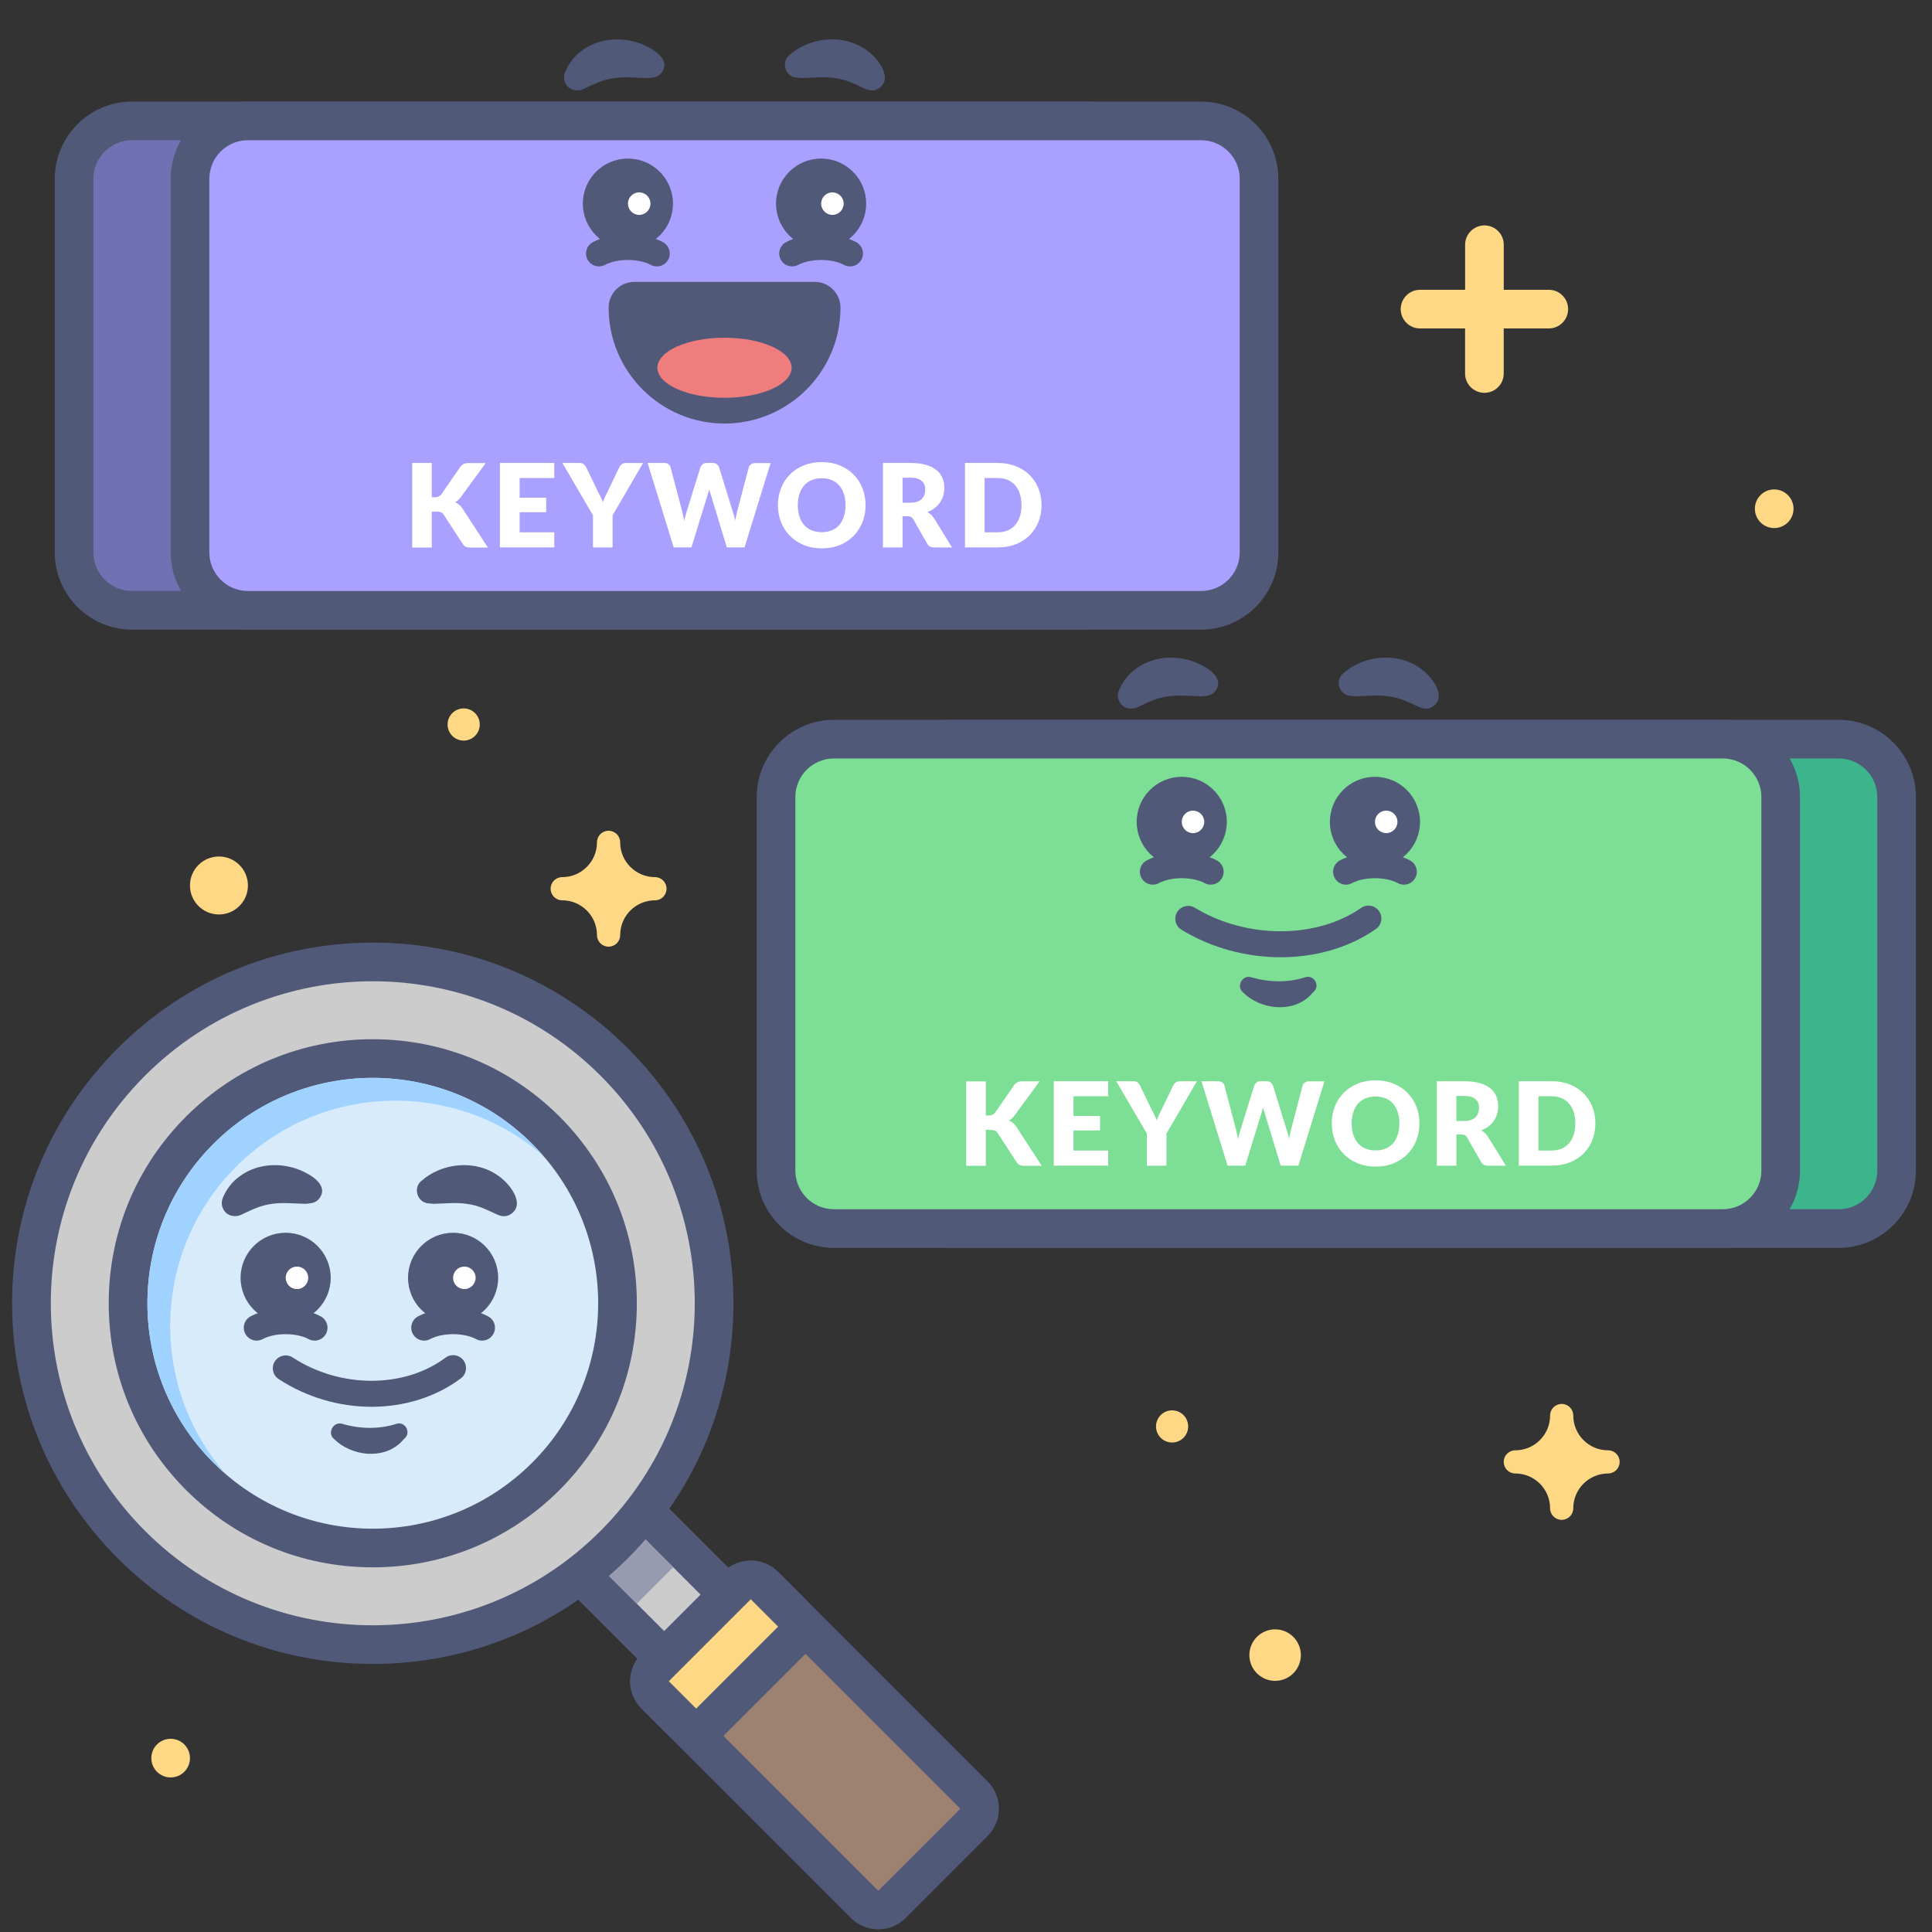<?xml version="1.0" encoding="utf-8"?>
<!-- Generator: Adobe Illustrator 26.0.2, SVG Export Plug-In . SVG Version: 6.00 Build 0)  -->
<svg version="1.1" id="sem-agency-illustration-02" xmlns="http://www.w3.org/2000/svg" xmlns:xlink="http://www.w3.org/1999/xlink"
	 x="0px" y="0px" viewBox="0 0 400 400" style="enable-background:new 0 0 400 400;" xml:space="preserve">
<rect x="0" y="0" width="400" height="400" fill="#333333" stroke="none"/>
<style type="text/css">
	.st0{fill:none;}
	.st1{fill:#FFD886;}
	.st2{fill:#CCCCCC;}
	.st3{fill:#515979;}
	.st4{fill:#979BAF;}
	.st5{fill:#D8EBFB;}
	.st6{fill:#A0D2FF;}
	.st7{fill:#9E8271;}
	.st8{fill:#FFFFFF;}
	.st9{fill:#7170B2;}
	.st10{fill:#AAA0FF;}
	.st11{fill:#EF7D7D;}
	.st12{fill:#3CB48C;}
	.st13{fill:#7DDF96;}
</style>
<g>
	<g>
		<rect class="st0" width="400" height="400"/>
	</g>
	<g>
		<path class="st1" d="M332.93,300.27c-3.97,0-7.2-3.23-7.2-7.2c0-1.33-1.07-2.4-2.4-2.4c-1.33,0-2.4,1.07-2.4,2.4
			c0,3.97-3.23,7.2-7.2,7.2c-1.33,0-2.4,1.07-2.4,2.4c0,1.33,1.07,2.4,2.4,2.4c3.97,0,7.2,3.23,7.2,7.2c0,1.33,1.07,2.4,2.4,2.4
			c1.33,0,2.4-1.07,2.4-2.4c0-3.97,3.23-7.2,7.2-7.2c1.33,0,2.4-1.07,2.4-2.4C335.33,301.34,334.26,300.27,332.93,300.27z"/>
	</g>
	<g>
		<path class="st1" d="M135.6,181.6c-3.97,0-7.2-3.23-7.2-7.2c0-1.33-1.07-2.4-2.4-2.4c-1.33,0-2.4,1.07-2.4,2.4
			c0,3.97-3.23,7.2-7.2,7.2c-1.33,0-2.4,1.07-2.4,2.4s1.07,2.4,2.4,2.4c3.97,0,7.2,3.23,7.2,7.2c0,1.33,1.07,2.4,2.4,2.4
			c1.33,0,2.4-1.07,2.4-2.4c0-3.97,3.23-7.2,7.2-7.2c1.33,0,2.4-1.07,2.4-2.4S136.93,181.6,135.6,181.6z"/>
	</g>
	<g>
		<circle class="st1" cx="35.33" cy="364" r="4"/>
	</g>
	<g>
		<circle class="st1" cx="264" cy="342.67" r="5.33"/>
	</g>
	<g>
		<circle class="st1" cx="242.67" cy="295.33" r="3.33"/>
	</g>
	<g>
		<circle class="st1" cx="45.33" cy="183.33" r="6"/>
	</g>
	<g>
		<circle class="st1" cx="96" cy="150" r="3.33"/>
	</g>
	<g>
		<circle class="st1" cx="367.33" cy="105.33" r="4"/>
	</g>
	<path class="st1" d="M320.67,60h-9.33v-9.33c0-2.21-1.79-4-4-4c-2.21,0-4,1.79-4,4V60H294c-2.21,0-4,1.79-4,4s1.79,4,4,4h9.33v9.33
		c0,2.21,1.79,4,4,4c2.21,0,4-1.79,4-4V68h9.33c2.21,0,4-1.79,4-4S322.88,60,320.67,60z"/>
	<g>
		<g>
			<g>
				<path class="st2" d="M143.18,347.37c-1.06,0-2.08-0.42-2.83-1.17l-26.4-26.4c-0.75-0.75-1.17-1.77-1.17-2.83
					c0-1.06,0.42-2.08,1.17-2.83l7.54-7.54c0.78-0.78,1.8-1.17,2.83-1.17s2.05,0.39,2.83,1.17l26.4,26.4c1.56,1.56,1.56,4.09,0,5.66
					l-7.54,7.54C145.26,346.94,144.24,347.37,143.18,347.37z"/>
			</g>
			<g>
				<path class="st3" d="M124.33,309.43l26.4,26.4l-7.54,7.54l-26.4-26.4L124.33,309.43 M124.33,301.43c-2.12,0-4.16,0.84-5.66,2.34
					l-7.54,7.54c-3.12,3.12-3.12,8.19,0,11.31l26.4,26.4c1.56,1.56,3.61,2.34,5.66,2.34c2.05,0,4.09-0.78,5.66-2.34l7.54-7.54
					c1.5-1.5,2.34-3.54,2.34-5.66c0-2.12-0.84-4.16-2.34-5.66l-26.4-26.4C128.48,302.27,126.45,301.43,124.33,301.43L124.33,301.43z
					"/>
			</g>
		</g>
		<g>
			
				<rect x="127.01" y="320.32" transform="matrix(0.707 -0.707 0.707 0.707 -191.036 188.763)" class="st4" width="10.67" height="9.33"/>
		</g>
		<g>
			<g>
				<path class="st2" d="M77.19,340.49c-18.88,0-36.62-7.35-49.97-20.7c-27.55-27.55-27.55-72.39,0-99.94
					c13.35-13.35,31.09-20.7,49.97-20.7s36.62,7.35,49.97,20.7c27.55,27.55,27.55,72.38,0,99.94
					C113.81,333.14,96.06,340.49,77.19,340.49z"/>
			</g>
			<g>
				<path class="st3" d="M77.18,203.16c17.06,0,34.12,6.51,47.14,19.53c26.03,26.03,26.03,68.25,0,94.28
					c-13.02,13.02-30.08,19.53-47.14,19.53s-34.12-6.51-47.14-19.53c-26.03-26.03-26.03-68.25,0-94.28
					C43.06,209.67,60.12,203.16,77.18,203.16 M77.18,195.16c-19.94,0-38.69,7.77-52.8,21.87c-14.1,14.1-21.87,32.85-21.87,52.8
					c0,19.94,7.77,38.69,21.87,52.8s32.85,21.87,52.8,21.87s38.69-7.77,52.8-21.87s21.87-32.85,21.87-52.8
					c0-19.94-7.77-38.69-21.87-52.8C115.88,202.93,97.13,195.16,77.18,195.16L77.18,195.16z"/>
			</g>
		</g>
		<g>
			<g>
				<path class="st5" d="M77.19,320.49c-13.53,0-26.26-5.27-35.83-14.84c-19.75-19.76-19.75-51.9,0-71.65
					c9.57-9.57,22.29-14.84,35.83-14.84c13.53,0,26.26,5.27,35.83,14.84c19.75,19.76,19.75,51.9,0,71.65
					C103.44,315.22,90.72,320.49,77.19,320.49z"/>
			</g>
			<g>
				<path class="st3" d="M77.18,223.16c11.94,0,23.89,4.56,33,13.67c18.22,18.22,18.22,47.77,0,66c-9.11,9.11-21.06,13.67-33,13.67
					s-23.89-4.56-33-13.67c-18.22-18.22-18.22-47.77,0-66C53.3,227.72,65.24,223.16,77.18,223.16 M77.18,215.16
					c-14.6,0-28.33,5.69-38.66,16.01c-10.33,10.33-16.01,24.05-16.01,38.66c0,14.6,5.69,28.33,16.01,38.66
					c10.33,10.33,24.05,16.01,38.66,16.01c14.6,0,28.33-5.69,38.66-16.01c10.33-10.33,16.01-24.05,16.01-38.66
					c0-14.6-5.69-28.33-16.01-38.66C105.51,220.85,91.79,215.16,77.18,215.16L77.18,215.16z"/>
			</g>
		</g>
		<g>
			<g>
				<path class="st6" d="M48.9,241.54c-17.43,17.43-18.18,45.21-2.26,63.55c-0.83-0.72-1.66-1.47-2.45-2.26
					c-18.22-18.22-18.22-47.77,0-66s47.77-18.22,66,0c0.79,0.79,1.54,1.62,2.26,2.45C94.11,223.37,66.33,224.11,48.9,241.54z"/>
			</g>
		</g>
		<g>
			<g>
				<path class="st7" d="M181.84,395.45c-1.02,0-2.05-0.39-2.83-1.17l-43.37-43.37c-0.75-0.75-1.17-1.77-1.17-2.83
					c0-1.06,0.42-2.08,1.17-2.83l16.97-16.97c0.78-0.78,1.8-1.17,2.83-1.17c1.02,0,2.05,0.39,2.83,1.17l43.37,43.37
					c0.75,0.75,1.17,1.77,1.17,2.83c0,1.06-0.42,2.08-1.17,2.83l-16.97,16.97C183.88,395.06,182.86,395.45,181.84,395.45z"/>
			</g>
			<g>
				<path class="st3" d="M155.44,331.11l43.37,43.37l-16.97,16.97l-43.37-43.37L155.44,331.11 M155.44,323.11
					c-2.05,0-4.09,0.78-5.66,2.34l-16.97,16.97c-1.5,1.5-2.34,3.54-2.34,5.66s0.84,4.16,2.34,5.66l43.37,43.37
					c1.56,1.56,3.61,2.34,5.66,2.34c2.05,0,4.09-0.78,5.66-2.34l16.97-16.97c3.12-3.12,3.12-8.19,0-11.31l-43.37-43.37
					C159.53,323.89,157.49,323.11,155.44,323.11L155.44,323.11z"/>
			</g>
		</g>
		<g>
			<g>
				<path class="st1" d="M144.12,357.74c-1.06,0-2.08-0.42-2.83-1.17l-5.66-5.66c-1.56-1.56-1.56-4.1,0-5.66l16.97-16.97
					c0.78-0.78,1.8-1.17,2.83-1.17s2.05,0.39,2.83,1.17l5.66,5.66c0.75,0.75,1.17,1.77,1.17,2.83s-0.42,2.08-1.17,2.83l-16.97,16.97
					C146.2,357.32,145.19,357.74,144.12,357.74L144.12,357.74z"/>
			</g>
			<g>
				<path class="st3" d="M155.44,331.11l5.66,5.66l-16.97,16.97l-5.66-5.66L155.44,331.11 M155.44,323.11
					c-2.05,0-4.09,0.78-5.66,2.34l-16.97,16.97c-3.12,3.12-3.12,8.19,0,11.31l5.66,5.66c1.5,1.5,3.54,2.34,5.66,2.34
					c2.12,0,4.16-0.84,5.66-2.34l16.97-16.97c3.12-3.12,3.12-8.19,0-11.31l-5.66-5.66C159.53,323.89,157.49,323.11,155.44,323.11
					L155.44,323.11z"/>
			</g>
		</g>
		<g>
			<g>
				<path class="st3" d="M99.81,277.56c-0.43,0-0.86-0.1-1.26-0.32c-2.52-1.35-6.95-1.35-9.48,0c-1.3,0.7-2.91,0.21-3.61-1.09
					c-0.7-1.3-0.21-2.91,1.09-3.61c4.07-2.18,10.45-2.18,14.52,0c1.3,0.7,1.79,2.31,1.09,3.61
					C101.68,277.06,100.76,277.56,99.81,277.56z"/>
			</g>
			<g>
				<g>
					<circle class="st3" cx="93.81" cy="264.56" r="9.33"/>
				</g>
				<g>
					<circle class="st8" cx="96.14" cy="264.56" r="2.33"/>
				</g>
			</g>
			<g>
				<path class="st3" d="M87.18,244.55c4.32-3.87,11.33-4.55,16.1-1.04c2.42,1.7,5.8,6.15,2.09,8.08c-0.93,0.42-1.87,0.16-2.71-0.26
					c-2.22-1.03-3.73-1.78-6-2.08c-2.12-0.35-4.75-0.05-6.94-0.01c0,0-1.04-0.1-1.04-0.1C86.43,248.99,85.48,245.96,87.18,244.55
					L87.18,244.55z"/>
			</g>
			<g>
				<path class="st3" d="M65.14,277.56c-0.43,0-0.86-0.1-1.26-0.32c-2.52-1.35-6.95-1.35-9.48,0c-1.3,0.7-2.91,0.21-3.61-1.09
					c-0.7-1.3-0.21-2.91,1.09-3.61c4.07-2.18,10.45-2.18,14.52,0c1.3,0.7,1.79,2.31,1.09,3.61
					C67.01,277.06,66.09,277.56,65.14,277.56z"/>
			</g>
			<g>
				<g>
					<circle class="st3" cx="59.14" cy="264.56" r="9.33"/>
				</g>
				<g>
					<circle class="st8" cx="61.48" cy="264.56" r="2.33"/>
				</g>
			</g>
			<g>
				<path class="st3" d="M63.24,249.24c-2.19-0.04-4.82-0.34-6.94,0.01c-2.28,0.29-3.78,1.05-6,2.08c-1.5,0.87-3.47,0.49-4.17-1.2
					c-0.3-0.7-0.27-1.46,0-2.12c0.71-1.71,1.88-3.35,3.56-4.51c3.95-2.95,9.64-2.9,13.8-0.59c1.93,0.99,4.44,3.04,2.51,5.35
					C65.31,249.1,64.2,249.16,63.24,249.24L63.24,249.24z"/>
			</g>
		</g>
		<g>
			<path class="st3" d="M76.93,291.26c-6.61,0-13.38-1.91-19.24-5.74c-1.23-0.8-1.58-2.46-0.77-3.69c0.81-1.23,2.46-1.58,3.69-0.77
				c9.8,6.41,23.09,6.42,31.61,0.04c1.18-0.88,2.85-0.64,3.73,0.54c0.88,1.18,0.64,2.85-0.53,3.73
				C90.17,289.3,83.63,291.26,76.93,291.26z"/>
		</g>
		<g>
			<path class="st3" d="M70.91,294.8c3.6,1.05,7.54,1.15,11.12,0c1.71-0.62,3.12,1.61,1.85,2.89c0,0-0.96,1.01-0.96,1.01
				c-3.78,3.57-10.24,2.73-13.77-0.78C67.65,296.66,69.08,294.18,70.91,294.8L70.91,294.8z"/>
		</g>
	</g>
	<g>
		<g>
			<g>
				<path class="st9" d="M27.34,126.36c-6.62,0-12-5.38-12-12V37.03c0-6.62,5.38-12,12-12h197.33c6.62,0,12,5.38,12,12v77.33
					c0,6.62-5.38,12-12,12H27.34z"/>
			</g>
			<g>
				<g>
					<path class="st3" d="M224.67,29.03c4.42,0,8,3.58,8,8v77.33c0,4.42-3.58,8-8,8H27.34c-4.42,0-8-3.58-8-8V37.03
						c0-4.42,3.58-8,8-8H224.67 M224.67,21.03H27.34c-8.82,0-16,7.18-16,16v77.33c0,8.82,7.18,16,16,16h197.33c8.82,0,16-7.18,16-16
						V37.03C240.67,28.21,233.49,21.03,224.67,21.03L224.67,21.03z"/>
				</g>
			</g>
		</g>
		<g>
			<g>
				<path class="st10" d="M51.34,126.36c-6.62,0-12-5.38-12-12V37.03c0-6.62,5.38-12,12-12h197.33c6.62,0,12,5.38,12,12v77.33
					c0,6.62-5.38,12-12,12H51.34z"/>
			</g>
			<g>
				<g>
					<path class="st3" d="M248.67,29.03c4.42,0,8,3.58,8,8v77.33c0,4.42-3.58,8-8,8H51.34c-4.42,0-8-3.58-8-8V37.03
						c0-4.42,3.58-8,8-8H248.67 M248.67,21.03H51.34c-8.82,0-16,7.18-16,16v77.33c0,8.82,7.18,16,16,16h197.33c8.82,0,16-7.18,16-16
						V37.03C264.67,28.21,257.49,21.03,248.67,21.03L248.67,21.03z"/>
				</g>
			</g>
		</g>
		<g>
			<g>
				<g>
					<path class="st3" d="M176,55.16c-0.43,0-0.86-0.1-1.26-0.32c-2.52-1.35-6.95-1.35-9.48,0c-1.3,0.69-2.91,0.21-3.61-1.09
						c-0.7-1.3-0.21-2.91,1.09-3.61c4.07-2.18,10.45-2.18,14.52,0c1.3,0.7,1.79,2.31,1.09,3.61C177.87,54.65,176.95,55.16,176,55.16
						z"/>
				</g>
				<g>
					<g>
						<circle class="st3" cx="170" cy="42.16" r="9.33"/>
					</g>
					<g>
						<circle class="st8" cx="172.34" cy="42.16" r="2.33"/>
					</g>
				</g>
				<g>
					<path class="st3" d="M163.37,11.47c4.32-3.87,11.33-4.55,16.1-1.04c2.42,1.7,5.8,6.15,2.09,8.08
						c-0.93,0.42-1.87,0.16-2.71-0.26c-2.22-1.03-3.73-1.78-6-2.08c-2.12-0.35-4.75-0.05-6.94-0.01c0,0-1.04-0.1-1.04-0.1
						C162.63,15.92,161.68,12.89,163.37,11.47L163.37,11.47z"/>
				</g>
				<g>
					<path class="st3" d="M136,55.16c-0.43,0-0.86-0.1-1.26-0.32c-2.52-1.35-6.95-1.35-9.48,0c-1.3,0.69-2.91,0.21-3.61-1.09
						c-0.7-1.3-0.21-2.91,1.09-3.61c4.07-2.18,10.45-2.18,14.52,0c1.3,0.7,1.79,2.31,1.09,3.61C137.87,54.65,136.95,55.16,136,55.16
						z"/>
				</g>
				<g>
					<g>
						<circle class="st3" cx="130" cy="42.16" r="9.33"/>
					</g>
					<g>
						<circle class="st8" cx="132.34" cy="42.16" r="2.33"/>
					</g>
				</g>
				<g>
					<path class="st3" d="M134.1,16.17c-2.19-0.04-4.82-0.34-6.94,0.01c-2.28,0.29-3.78,1.05-6,2.08c-1.5,0.87-3.47,0.49-4.17-1.2
						c-0.3-0.7-0.27-1.46,0-2.12c0.72-1.71,1.88-3.35,3.56-4.51c3.95-2.95,9.64-2.9,13.8-0.59c1.93,0.99,4.44,3.04,2.51,5.35
						C136.17,16.03,135.06,16.09,134.1,16.17L134.1,16.17z"/>
				</g>
			</g>
			<g>
				<g>
					<g>
						<path class="st3" d="M150,85.03c-11.76,0-21.33-9.57-21.33-21.33c0-1.47,1.19-2.67,2.67-2.67h37.33
							c1.47,0,2.67,1.19,2.67,2.67C171.34,75.46,161.77,85.03,150,85.03z"/>
					</g>
					<g>
						<path class="st3" d="M168.67,63.7L168.67,63.7 M168.67,63.7c0,10.31-8.36,18.67-18.67,18.67c-10.31,0-18.67-8.36-18.67-18.67
							H168.67 M168.68,58.36L168.68,58.36h-37.34c-2.95,0-5.33,2.39-5.33,5.33c0,13.23,10.77,24,24,24c13.16,0,23.88-10.65,24-23.78
							c0-0.07,0-0.14,0-0.22C174.01,60.75,171.62,58.36,168.68,58.36L168.68,58.36z M168.67,69.03L168.67,69.03L168.67,69.03
							L168.67,69.03z"/>
					</g>
				</g>
				<g>
					<g>
						<ellipse class="st11" cx="150" cy="76.14" rx="13.89" ry="6.22"/>
					</g>
				</g>
			</g>
		</g>
		<g>
			<g>
				<path class="st8" d="M89.4,102.94h0.65c0.6,0,1.03-0.19,1.3-0.56l3.94-5.71c0.23-0.3,0.48-0.51,0.75-0.63
					c0.27-0.12,0.6-0.17,1-0.17h3.53l-5.18,7.07c-0.37,0.49-0.76,0.84-1.19,1.06c0.3,0.11,0.58,0.27,0.83,0.47
					c0.25,0.2,0.48,0.46,0.7,0.78l5.28,8.11h-3.62c-0.23,0-0.43-0.02-0.59-0.05c-0.16-0.03-0.31-0.08-0.43-0.14
					c-0.12-0.07-0.23-0.14-0.31-0.23c-0.09-0.09-0.17-0.2-0.25-0.32l-3.96-6.08c-0.14-0.22-0.33-0.38-0.55-0.47
					c-0.22-0.09-0.52-0.14-0.89-0.14H89.4v7.44h-4.06V95.85h4.06V102.94z"/>
			</g>
			<g>
				<path class="st8" d="M107.58,98.97v4.08h5.5v3h-5.5v4.16h7.18v3.12H103.5V95.85h11.26v3.12H107.58z"/>
			</g>
			<g>
				<path class="st8" d="M126.83,106.69v6.65h-4.06v-6.65l-6.34-10.84h3.58c0.35,0,0.63,0.08,0.83,0.25
					c0.2,0.16,0.37,0.37,0.51,0.63l2.47,5.09c0.21,0.4,0.4,0.77,0.56,1.12c0.17,0.35,0.32,0.69,0.44,1.03
					c0.12-0.34,0.26-0.69,0.41-1.04c0.16-0.35,0.34-0.72,0.55-1.11l2.45-5.09c0.06-0.1,0.12-0.21,0.2-0.31
					c0.08-0.1,0.17-0.2,0.28-0.28c0.11-0.08,0.23-0.15,0.37-0.2c0.14-0.05,0.29-0.08,0.46-0.08h3.6L126.83,106.69z"/>
			</g>
			<g>
				<path class="st8" d="M159.55,95.85l-5.4,17.48h-3.67l-3.29-10.84c-0.07-0.17-0.12-0.35-0.18-0.56c-0.06-0.2-0.11-0.42-0.17-0.64
					c-0.06,0.22-0.11,0.44-0.17,0.64c-0.06,0.2-0.12,0.39-0.18,0.56l-3.34,10.84h-3.67l-5.4-17.48h3.41c0.35,0,0.65,0.08,0.88,0.24
					c0.24,0.16,0.39,0.37,0.46,0.64l2.4,9.12c0.07,0.29,0.14,0.6,0.21,0.94c0.07,0.34,0.14,0.69,0.22,1.06
					c0.14-0.75,0.32-1.42,0.53-2l2.83-9.12c0.07-0.22,0.23-0.43,0.46-0.61c0.24-0.18,0.52-0.27,0.86-0.27h1.2
					c0.35,0,0.64,0.08,0.85,0.25c0.21,0.16,0.38,0.37,0.49,0.63l2.81,9.12c0.21,0.56,0.38,1.2,0.53,1.91
					c0.07-0.36,0.13-0.7,0.2-1.01c0.07-0.32,0.14-0.61,0.21-0.89l2.4-9.12c0.06-0.23,0.22-0.44,0.46-0.61
					c0.24-0.18,0.53-0.26,0.86-0.26H159.55z"/>
			</g>
			<g>
				<path class="st8" d="M179.21,104.59c0,1.26-0.22,2.44-0.65,3.53c-0.44,1.09-1.05,2.03-1.84,2.84c-0.79,0.8-1.75,1.43-2.86,1.89
					c-1.12,0.46-2.35,0.68-3.71,0.68c-1.36,0-2.6-0.23-3.72-0.68c-1.12-0.46-2.08-1.09-2.87-1.89c-0.8-0.8-1.41-1.75-1.85-2.84
					c-0.44-1.09-0.65-2.26-0.65-3.53c0-1.26,0.22-2.44,0.65-3.53c0.43-1.09,1.05-2.03,1.85-2.83c0.8-0.8,1.75-1.43,2.87-1.88
					c1.12-0.46,2.36-0.68,3.72-0.68c1.36,0,2.6,0.23,3.71,0.69c1.12,0.46,2.07,1.09,2.86,1.89c0.79,0.8,1.41,1.74,1.84,2.83
					C178.99,102.16,179.21,103.34,179.21,104.59z M175.06,104.59c0-0.86-0.11-1.64-0.34-2.33c-0.23-0.69-0.55-1.28-0.97-1.76
					c-0.42-0.48-0.93-0.85-1.54-1.1c-0.61-0.26-1.3-0.38-2.08-0.38c-0.78,0-1.48,0.13-2.09,0.38c-0.61,0.26-1.13,0.62-1.55,1.1
					s-0.74,1.07-0.97,1.76c-0.22,0.69-0.34,1.47-0.34,2.33c0,0.87,0.11,1.65,0.34,2.35c0.22,0.69,0.55,1.28,0.97,1.76
					c0.42,0.48,0.94,0.85,1.55,1.1c0.61,0.25,1.31,0.38,2.09,0.38c0.78,0,1.47-0.13,2.08-0.38c0.61-0.25,1.12-0.62,1.54-1.1
					c0.42-0.48,0.74-1.07,0.97-1.76C174.95,106.25,175.06,105.46,175.06,104.59z"/>
			</g>
			<g>
				<path class="st8" d="M197.1,113.34h-3.67c-0.68,0-1.17-0.26-1.46-0.77l-2.9-5.08c-0.14-0.22-0.29-0.37-0.46-0.47
					c-0.17-0.1-0.41-0.15-0.72-0.15h-1.03v6.47h-4.06V95.85h5.69c1.26,0,2.34,0.13,3.23,0.39c0.89,0.26,1.62,0.62,2.18,1.09
					c0.56,0.46,0.97,1.01,1.23,1.64c0.26,0.63,0.38,1.32,0.38,2.07c0,0.57-0.08,1.1-0.23,1.61c-0.15,0.5-0.38,0.97-0.67,1.4
					c-0.3,0.43-0.66,0.81-1.1,1.15c-0.44,0.34-0.94,0.61-1.51,0.83c0.26,0.14,0.51,0.31,0.74,0.51c0.23,0.2,0.44,0.45,0.62,0.73
					L197.1,113.34z M188.49,104.08c0.55,0,1.02-0.07,1.41-0.21c0.39-0.14,0.71-0.33,0.95-0.58c0.25-0.25,0.43-0.54,0.54-0.87
					s0.17-0.69,0.17-1.07c0-0.77-0.25-1.37-0.75-1.8c-0.5-0.43-1.27-0.65-2.32-0.65h-1.63v5.18H188.49z"/>
			</g>
			<g>
				<path class="st8" d="M215.64,104.59c0,1.26-0.22,2.43-0.65,3.5c-0.44,1.07-1.05,1.99-1.84,2.77c-0.79,0.78-1.75,1.39-2.86,1.82
					c-1.12,0.44-2.35,0.65-3.71,0.65h-6.79V95.85h6.79c1.36,0,2.6,0.22,3.71,0.66c1.12,0.44,2.07,1.05,2.86,1.82
					c0.79,0.78,1.41,1.7,1.84,2.77C215.42,102.17,215.64,103.34,215.64,104.59z M211.49,104.59c0-0.86-0.11-1.64-0.34-2.34
					c-0.22-0.7-0.55-1.29-0.97-1.77c-0.42-0.48-0.93-0.86-1.54-1.12c-0.61-0.26-1.3-0.39-2.08-0.39h-2.71v11.24h2.71
					c0.78,0,1.47-0.13,2.08-0.39c0.61-0.26,1.12-0.63,1.54-1.12c0.42-0.48,0.74-1.07,0.97-1.77
					C211.38,106.25,211.49,105.46,211.49,104.59z"/>
			</g>
		</g>
	</g>
	<g>
		<g>
			<g>
				<path class="st12" d="M196.67,254.36c-6.62,0-12-5.38-12-12v-77.33c0-6.62,5.38-12,12-12h184c6.62,0,12,5.38,12,12v77.33
					c0,6.62-5.38,12-12,12H196.67z"/>
			</g>
			<g>
				<g>
					<path class="st3" d="M380.67,157.03c4.42,0,8,3.58,8,8v77.33c0,4.42-3.58,8-8,8h-184c-4.42,0-8-3.58-8-8v-77.33
						c0-4.42,3.58-8,8-8H380.67 M380.67,149.03h-184c-8.82,0-16,7.18-16,16v77.33c0,8.82,7.18,16,16,16h184c8.82,0,16-7.18,16-16
						v-77.33C396.67,156.21,389.49,149.03,380.67,149.03L380.67,149.03z"/>
				</g>
			</g>
		</g>
		<g>
			<g>
				<path class="st13" d="M172.67,254.36c-6.62,0-12-5.38-12-12v-77.33c0-6.62,5.38-12,12-12h184c6.62,0,12,5.38,12,12v77.33
					c0,6.62-5.38,12-12,12H172.67z"/>
			</g>
			<g>
				<g>
					<path class="st3" d="M356.67,157.03c4.42,0,8,3.58,8,8v77.33c0,4.42-3.58,8-8,8h-184c-4.42,0-8-3.58-8-8v-77.33
						c0-4.42,3.58-8,8-8H356.67 M356.67,149.03h-184c-8.82,0-16,7.18-16,16v77.33c0,8.82,7.18,16,16,16h184c8.82,0,16-7.18,16-16
						v-77.33C372.67,156.21,365.49,149.03,356.67,149.03L356.67,149.03z"/>
				</g>
			</g>
		</g>
		<g>
			<g>
				<g>
					<path class="st3" d="M290.67,183.16c-0.43,0-0.86-0.1-1.26-0.32c-2.53-1.36-6.95-1.35-9.48,0c-1.3,0.7-2.91,0.21-3.61-1.09
						c-0.7-1.3-0.21-2.91,1.09-3.61c4.07-2.18,10.45-2.18,14.52,0c1.3,0.7,1.79,2.31,1.09,3.61
						C292.54,182.65,291.62,183.16,290.67,183.16z"/>
				</g>
				<g>
					<g>
						<circle class="st3" cx="284.67" cy="170.16" r="9.33"/>
					</g>
					<g>
						<circle class="st8" cx="287" cy="170.16" r="2.33"/>
					</g>
				</g>
				<g>
					<g>
						<path class="st3" d="M265.15,198.19c-7.05,0-14.28-1.89-20.53-5.69c-1.26-0.76-1.66-2.4-0.9-3.66c0.76-1.26,2.4-1.66,3.66-0.9
							c10.67,6.48,25.15,6.49,34.43,0.03c1.21-0.84,2.87-0.54,3.71,0.67c0.84,1.21,0.54,2.87-0.67,3.71
							C279.27,196.24,272.3,198.19,265.15,198.19z"/>
					</g>
					<g>
						<path class="st3" d="M259.1,202.34c3.6,1.05,7.54,1.15,11.13,0c1.71-0.62,3.12,1.61,1.85,2.89c0,0-0.96,1.01-0.96,1.01
							c-3.78,3.57-10.24,2.73-13.77-0.78C255.85,204.19,257.27,201.72,259.1,202.34L259.1,202.34z"/>
					</g>
				</g>
				<g>
					<path class="st3" d="M278.04,139.47c4.32-3.87,11.33-4.55,16.1-1.04c2.42,1.7,5.8,6.15,2.09,8.08
						c-0.93,0.42-1.87,0.16-2.71-0.26c-2.22-1.03-3.73-1.78-6-2.08c-2.12-0.35-4.75-0.05-6.94-0.01c0,0-1.04-0.1-1.04-0.1
						C277.3,143.92,276.34,140.89,278.04,139.47L278.04,139.47z"/>
				</g>
				<g>
					<path class="st3" d="M250.67,183.16c-0.43,0-0.86-0.1-1.26-0.32c-2.53-1.36-6.96-1.35-9.48,0c-1.3,0.7-2.91,0.21-3.61-1.09
						c-0.7-1.3-0.21-2.91,1.09-3.61c4.07-2.18,10.45-2.18,14.52,0c1.3,0.7,1.79,2.31,1.09,3.61
						C252.54,182.65,251.62,183.16,250.67,183.16z"/>
				</g>
				<g>
					<g>
						<circle class="st3" cx="244.67" cy="170.16" r="9.33"/>
					</g>
					<g>
						<circle class="st8" cx="247" cy="170.16" r="2.33"/>
					</g>
				</g>
				<g>
					<path class="st3" d="M248.77,144.17c-2.19-0.04-4.82-0.34-6.94,0.01c-2.28,0.29-3.78,1.05-6,2.08c-1.5,0.87-3.47,0.49-4.17-1.2
						c-0.3-0.7-0.27-1.46,0-2.12c0.71-1.71,1.88-3.35,3.56-4.51c3.95-2.95,9.64-2.9,13.8-0.59c1.93,0.99,4.44,3.04,2.51,5.35
						C250.84,144.03,249.73,144.09,248.77,144.17L248.77,144.17z"/>
				</g>
			</g>
		</g>
		<g>
			<g>
				<path class="st8" d="M204.07,230.94h0.65c0.6,0,1.03-0.19,1.3-0.56l3.94-5.71c0.23-0.3,0.48-0.51,0.75-0.63
					c0.27-0.12,0.6-0.17,1-0.17h3.53l-5.18,7.07c-0.37,0.49-0.76,0.84-1.19,1.06c0.3,0.11,0.58,0.27,0.83,0.47
					c0.25,0.2,0.48,0.46,0.7,0.78l5.28,8.11h-3.62c-0.23,0-0.43-0.02-0.59-0.05c-0.16-0.03-0.31-0.08-0.43-0.14
					c-0.12-0.07-0.23-0.14-0.31-0.23c-0.09-0.09-0.17-0.2-0.25-0.32l-3.96-6.08c-0.14-0.22-0.33-0.38-0.55-0.47
					c-0.22-0.09-0.52-0.14-0.89-0.14h-0.98v7.44h-4.06v-17.48h4.06V230.94z"/>
			</g>
			<g>
				<path class="st8" d="M222.25,226.97v4.08h5.5v3h-5.5v4.16h7.18v3.12h-11.26v-17.48h11.26v3.12H222.25z"/>
			</g>
			<g>
				<path class="st8" d="M241.5,234.69v6.65h-4.06v-6.65l-6.34-10.84h3.58c0.35,0,0.63,0.08,0.83,0.25s0.37,0.37,0.51,0.63
					l2.47,5.09c0.21,0.4,0.4,0.77,0.56,1.12c0.17,0.35,0.32,0.69,0.44,1.03c0.12-0.34,0.26-0.69,0.41-1.04
					c0.16-0.35,0.34-0.72,0.55-1.11l2.45-5.09c0.06-0.1,0.12-0.21,0.2-0.31c0.08-0.1,0.17-0.2,0.28-0.28
					c0.11-0.08,0.23-0.15,0.37-0.2c0.14-0.05,0.29-0.08,0.46-0.08h3.6L241.5,234.69z"/>
			</g>
			<g>
				<path class="st8" d="M274.22,223.85l-5.4,17.48h-3.67l-3.29-10.84c-0.07-0.17-0.12-0.35-0.18-0.56
					c-0.06-0.2-0.11-0.42-0.17-0.64c-0.06,0.22-0.11,0.44-0.17,0.64c-0.06,0.2-0.12,0.39-0.18,0.56l-3.34,10.84h-3.67l-5.4-17.48
					h3.41c0.35,0,0.65,0.08,0.88,0.24c0.24,0.16,0.39,0.37,0.46,0.64l2.4,9.12c0.07,0.29,0.14,0.6,0.21,0.94
					c0.07,0.34,0.14,0.69,0.22,1.06c0.14-0.75,0.32-1.42,0.53-2l2.83-9.12c0.07-0.22,0.23-0.43,0.46-0.61
					c0.24-0.18,0.52-0.27,0.86-0.27h1.2c0.35,0,0.64,0.08,0.85,0.25c0.21,0.16,0.38,0.37,0.49,0.63l2.81,9.12
					c0.21,0.56,0.38,1.2,0.53,1.91c0.07-0.36,0.13-0.7,0.2-1.01c0.07-0.32,0.14-0.61,0.21-0.89l2.4-9.12
					c0.06-0.23,0.22-0.44,0.46-0.61c0.24-0.18,0.53-0.26,0.86-0.26H274.22z"/>
			</g>
			<g>
				<path class="st8" d="M293.88,232.59c0,1.26-0.22,2.44-0.65,3.53c-0.44,1.09-1.05,2.03-1.84,2.84c-0.79,0.8-1.75,1.43-2.86,1.89
					c-1.12,0.46-2.35,0.68-3.71,0.68c-1.36,0-2.6-0.23-3.72-0.68c-1.12-0.46-2.08-1.09-2.87-1.89c-0.8-0.8-1.41-1.75-1.85-2.84
					c-0.44-1.09-0.65-2.26-0.65-3.53c0-1.26,0.22-2.44,0.65-3.53c0.43-1.09,1.05-2.03,1.85-2.83c0.8-0.8,1.75-1.43,2.87-1.88
					c1.12-0.46,2.36-0.68,3.72-0.68c1.36,0,2.6,0.23,3.71,0.69c1.12,0.46,2.07,1.09,2.86,1.89c0.79,0.8,1.41,1.74,1.84,2.83
					C293.66,230.16,293.88,231.34,293.88,232.59z M289.73,232.59c0-0.86-0.11-1.64-0.34-2.33c-0.23-0.69-0.55-1.28-0.97-1.76
					c-0.42-0.48-0.93-0.85-1.54-1.1s-1.3-0.38-2.08-0.38c-0.78,0-1.48,0.13-2.09,0.38c-0.61,0.26-1.13,0.62-1.55,1.1
					c-0.42,0.48-0.74,1.07-0.97,1.76c-0.22,0.69-0.34,1.47-0.34,2.33c0,0.87,0.11,1.65,0.34,2.35c0.22,0.69,0.55,1.28,0.97,1.76
					c0.42,0.48,0.94,0.85,1.55,1.1c0.61,0.25,1.31,0.38,2.09,0.38c0.78,0,1.47-0.13,2.08-0.38c0.61-0.25,1.12-0.62,1.54-1.1
					c0.42-0.48,0.74-1.07,0.97-1.76C289.61,234.25,289.73,233.46,289.73,232.59z"/>
			</g>
			<g>
				<path class="st8" d="M311.77,241.34h-3.67c-0.68,0-1.17-0.26-1.46-0.77l-2.9-5.08c-0.14-0.22-0.29-0.37-0.46-0.47
					c-0.17-0.1-0.41-0.15-0.72-0.15h-1.03v6.47h-4.06v-17.48h5.69c1.26,0,2.34,0.13,3.23,0.39c0.89,0.26,1.62,0.62,2.18,1.09
					c0.56,0.46,0.97,1.01,1.23,1.64c0.26,0.63,0.38,1.32,0.38,2.07c0,0.57-0.08,1.1-0.23,1.61c-0.15,0.5-0.38,0.97-0.67,1.4
					c-0.3,0.43-0.66,0.81-1.1,1.15c-0.44,0.34-0.94,0.61-1.51,0.83c0.26,0.14,0.51,0.31,0.74,0.51c0.23,0.2,0.44,0.45,0.62,0.73
					L311.77,241.34z M303.15,232.08c0.55,0,1.02-0.07,1.41-0.21c0.39-0.14,0.71-0.33,0.95-0.58c0.25-0.25,0.43-0.54,0.54-0.87
					c0.11-0.33,0.17-0.69,0.17-1.07c0-0.77-0.25-1.37-0.75-1.8c-0.5-0.43-1.27-0.65-2.32-0.65h-1.63v5.18H303.15z"/>
			</g>
			<g>
				<path class="st8" d="M330.31,232.59c0,1.26-0.22,2.43-0.65,3.5c-0.44,1.07-1.05,1.99-1.84,2.77c-0.79,0.78-1.75,1.39-2.86,1.82
					c-1.12,0.44-2.35,0.65-3.71,0.65h-6.79v-17.48h6.79c1.36,0,2.6,0.22,3.71,0.66c1.12,0.44,2.07,1.05,2.86,1.82
					c0.79,0.78,1.41,1.7,1.84,2.77C330.09,230.17,330.31,231.34,330.31,232.59z M326.16,232.59c0-0.86-0.11-1.64-0.34-2.34
					c-0.22-0.7-0.55-1.29-0.97-1.77c-0.42-0.48-0.93-0.86-1.54-1.12c-0.61-0.26-1.3-0.39-2.08-0.39h-2.71v11.24h2.71
					c0.78,0,1.47-0.13,2.08-0.39c0.61-0.26,1.12-0.63,1.54-1.12c0.42-0.48,0.74-1.07,0.97-1.77
					C326.04,234.25,326.16,233.46,326.16,232.59z"/>
			</g>
		</g>
	</g>
</g>
</svg>
